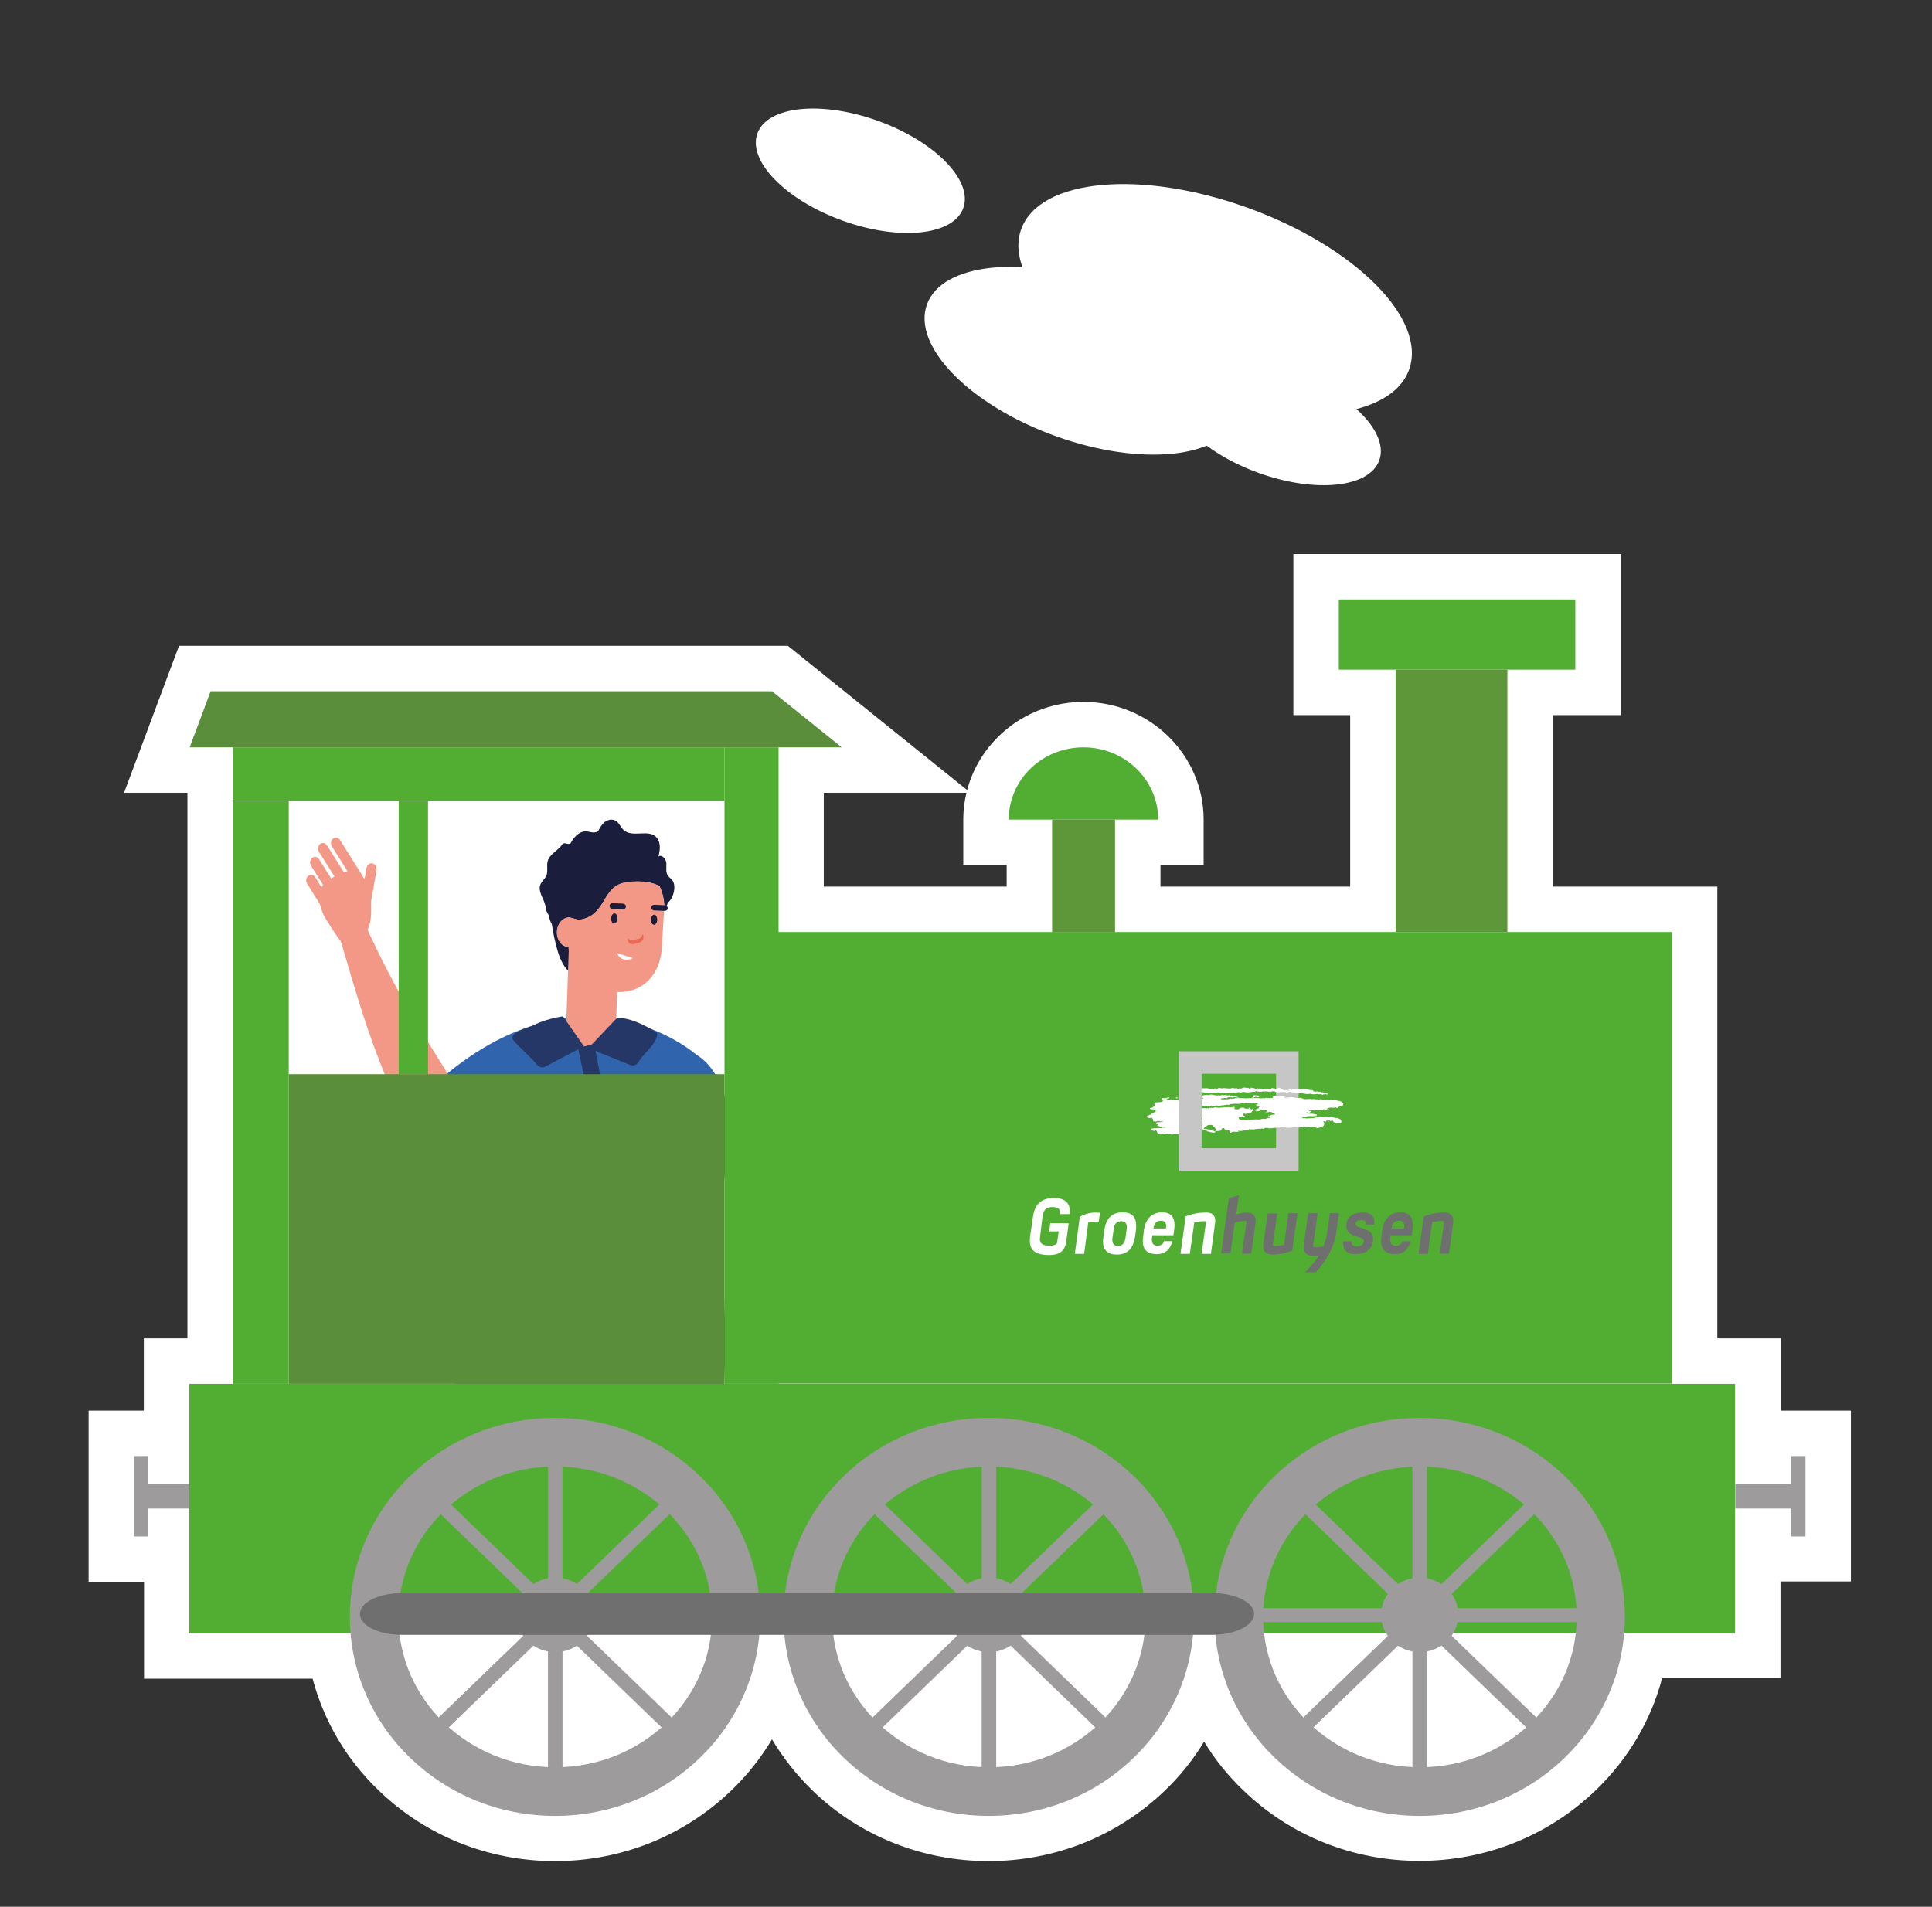 <?xml version="1.0" encoding="UTF-8"?> <!-- Generator: Adobe Illustrator 24.2.1, SVG Export Plug-In . SVG Version: 6.00 Build 0) --> <svg xmlns="http://www.w3.org/2000/svg" xmlns:xlink="http://www.w3.org/1999/xlink" version="1.1" id="Loco_kopie" x="0px" y="0px" viewBox="0 0 850.4 839.4" style="enable-background:new 0 0 850.4 839.4;" xml:space="preserve"><rect x="0" y="0" width="850.4" height="839.4" fill="#333333" stroke="none"/> <style type="text/css"> .st0{fill:#FFFFFF;} .st1{fill:#3065AE;} .st2{fill:#1A1D3B;} .st3{fill:#F39786;} .st4{fill:#ED6953;} .st5{fill:#243766;} .st6{fill:#9D9B9B;} .st7{fill:#51AE33;} .st8{fill:#5E963A;} .st9{fill:#5B8E3A;} .st10{fill:#706F6F;} .st11{fill:#C6C6C6;} .st12{fill:#52AE32;} .st13{fill:none;stroke:#52AE32;stroke-width:0.258;} </style> <rect x="122.2" y="345" class="st0" width="210.9" height="137.5"></rect> <path class="st0" d="M783.8,621v-31.8h-27.9V390.3h-72.4v-75.5h29.9v-70.9H569.3v70.9h25v75.5h-83.5v-9.5h19v-20 c0-28.5-23.7-51.8-52.9-51.8c-24.6,0-45.3,16.5-51.2,38.8l-78.9-63.5h-268L54.6,349h27.9v240.2H63.3V621H39v75.4h24.4V739h74.2 c4.9,18.5,14.8,35.5,29.1,49.2c20.8,20.1,48.4,31.1,77.6,31.1c29.3,0,56.8-11.1,77.6-31.1c7-6.7,13-14.3,17.9-22.5 c4.9,8.2,10.9,15.8,17.8,22.5c20.8,20.1,48.4,31.1,77.6,31.1s56.8-11.1,77.6-31.1c6.7-6.4,12.5-13.7,17.2-21.5 c4.7,7.8,10.5,15,17.2,21.4c20.8,20.1,48.4,31.1,77.6,31.1c29.3,0,56.8-11.1,77.6-31.1c14.3-13.8,24.3-30.7,29.2-49.3h52.1v-42.6h31 V621H783.8z M443.1,380.8v9.5h-80.5V349h62.8c-0.9,3.8-1.4,7.7-1.4,11.8v20H443.1z M743.8,699h-2.1c-2.8-27.2-15.4-51.6-34.4-69.8 h36.4V699z"></path> <g> <g> <g> <g> <path class="st1" d="M309.6,653.7h-111c-0.3-0.6-0.6-1.3-0.7-2c-0.2-0.9-0.3-1.7-0.4-2.3c0.2-2.6,0.5-5.5,0.7-8.5 c0.3-3.8,0.6-7.7,0.9-11.7c0.5-6.8,1-13.6,1.2-19.1c0.2-3.1,0.3-6.3,0.4-9.4c0.6-21.5,5-61.6,2.9-102.8 c-0.3-6.1-20.1,2.5-16.8-2.1c-2.2-1.4,4.9-18.8,4.9-18.8c64.2-57.2,114.5-12.9,114.5-12.9c14.8,8.9,15.3,32.2,15.5,35.3 c-9.2,45,2.3,82.3-5.2,129.8c-0.6,4,3.4,10.4,3.4,14.6C320,647.3,320.3,653.7,309.6,653.7z"></path> </g> <g> <path class="st2" d="M295.8,387.3c-0.6-0.6-1.3-1.1-1.8-1.8c-1.1-1.6-0.6-3.6-0.7-5.5c-0.1-1.9-2.2-4.1-3.5-2.9 c0.7-2.7,1.2-6-0.7-8.3c-3.5-4.2-10.8,0.3-14.7-3.5c-1.2-1.1-1.8-2.9-3.1-3.8c-1.8-1.3-4.3-0.6-5.7,0.9c-1,1-1.7,2.3-2.4,3.6 c-0.2,0.1-0.3,0.2-0.5,0.2c-1.4,0.5-2.2,0.2-3.8-0.1c-3.1-0.7-5.9,1.7-7.6,4.9c-0.7,1.4-3-0.6-3.8,0.7c-1.9,2.9-5.8,4.3-6.5,7.7 c-0.4,1.9,0.2,4-0.4,5.8c-0.7,1.9-2.7,3.1-3,5.1c-0.4,3.3,2.5,6.3,2.6,9.5c0.1,1.5,1.4,2.9,1.5,3.5c0.1,1.3,0.6,2.5,1.2,3.5 c0.5,3.6,1.3,7.5,2.6,12c0.9,3.1,2.2,5.7,3.8,7.7c0,0,2.4,2.7,2.4,2.7c-0.2-2.3-0.1-4.2,0.1-5.9c-0.9-2-1.4-4.1-1.5-6.4 c0,0-0.1,0-0.1,0c-3-0.2-5.2-3.2-5-6.8c0.2-3.5,2.6-6.2,5.5-6.2l4,1.1c12.8-1.5,9.6-15.1,21.3-16.6c7.6-1,12.1,0.5,14.3,1.7 c1.4,3,2.2,6.3,2.1,9.8l0.1,0c0-0.2,1.5-1.4,1.4-2.7c0,0,0.1,0.1,0.1,0.1C296.3,395.7,298,390,295.8,387.3z"></path> <path class="st3" d="M275.9,388.3c-11.6,1.6-8.5,15.1-21.3,16.6l-4-1.1c-2.9,0-5.3,2.7-5.5,6.2c-0.2,3.6,2.1,6.7,5,6.8 c0,0,0.1,0,0.1,0c0.1,2.3,0.6,4.4,1.5,6.4c3.2,7.6,11.3,13,19.8,13.5c11.3,0.6,19.1-7.6,19.8-19.3l1-17c0-0.2,0-0.4,0-0.6 c0.1-3.5-0.7-6.9-2.1-9.8C288,388.9,283.5,387.3,275.9,388.3z"></path> <g> <path class="st3" d="M252.4,456.7l14.9-0.4c2,0.1,3.6,3.8,3.6,1.7l1.6-46c0.1-2.1-1.5-3.8-3.5-3.9l-14.6-0.5 c-2-0.1-3.7,1.6-3.8,3.6l-1.6,46C248.9,459.3,250.4,456.6,252.4,456.7z"></path> </g> <g> <path class="st2" d="M274.3,397.8l-4.7-0.2c-0.7,0-1.3,0.5-1.3,1.2c0,0.7,0.5,1.3,1.2,1.3l4.7,0.2c0.7,0,1.3-0.5,1.3-1.2 C275.5,398.5,275,397.9,274.3,397.8z"></path> </g> <g> <path class="st2" d="M292.7,398.5l-4.7-0.2c-0.7,0-1.3,0.5-1.3,1.2c0,0.7,0.5,1.3,1.2,1.3l4.7,0.2c0.7,0,1.3-0.5,1.3-1.2 C293.9,399.1,293.3,398.6,292.7,398.5z"></path> </g> <g> <path class="st2" d="M289.3,405c-0.1,1.2-0.8,2.2-1.5,2.1s-1.4-1.1-1.3-2.3c0.1-1.2,0.8-2.2,1.5-2.1 C288.7,402.7,289.3,403.7,289.3,405z"></path> </g> <g> <path class="st2" d="M271.8,404.4c-0.1,1.2-0.8,2.2-1.5,2.1c-0.8,0-1.4-1.1-1.3-2.3c0.1-1.2,0.8-2.2,1.5-2.1 C271.3,402.2,271.9,403.2,271.8,404.4z"></path> </g> <path class="st4" d="M283.1,411.7l-0.2-0.4c-0.2,0.9-0.9,1.7-1.9,2l-2.5,0.6c-0.8,0.2-1.6-0.2-2-0.9l-0.1,0.2 c-0.4,1.4,0.9,2.7,2.3,2.4l2.5-0.6C282.8,414.6,283.6,413.1,283.1,411.7z"></path> <path class="st0" d="M271.6,419.6l7,2.2C278.6,421.8,273.9,424.5,271.6,419.6z"></path> </g> <path class="st3" d="M277.4,458c0,4.3-9.4,3.5-18.5,3.5c-9.1,0-14.5,0.8-14.5-3.5c0-4.3,7.4-7.7,16.5-7.7 C270,450.2,277.4,453.7,277.4,458z"></path> </g> <g> <path class="st5" d="M247.8,447.4c-7.9,1.3-12,3.4-13.2,4.1c-1.2,0.7-11.3,3.1-8.6,6.5c1.8,2.3,8.4,8.1,10.3,10.7 c0.8,1.1,2.4,1.5,3.6,0.9l17.1-9L247.8,447.4z"></path> <path class="st5" d="M271.7,448c8,0.3,15.3,5.5,16.6,6c1.2,0.5,1.7,1.5-0.5,5.1c-1.5,2.5-5.3,5.8-6.8,8.5 c-0.7,1.2-2.1,1.8-3.5,1.3l-18.5-7.5L271.7,448z"></path> <path class="st5" d="M254.4,461.3c0,0,8.4,39.3,10.1,46.9s6.4-0.4,6.4-0.4l-9.4-48.2L254.4,461.3z"></path> </g> </g> <g> <g> <path class="st3" d="M159.4,401.3l0.8,4.5c29.7,66.5,61,89.6,47.1,106.9c-1.4,1.8-9.5,3.5-11.7,3c-3.8-0.8-6.8-4.3-9.2-8.4 c-18.1-30.6-26.7-60-34.3-85.9c-1.4-4.7-2.7-9.3-4.1-13.9c-0.3-1-0.6-2.1-0.9-3.1L159.4,401.3z"></path> </g> <g> <g> <g> <path class="st3" d="M164,380.1c-1.2-0.3-2.5,0.7-2.7,2.2l-2.4,13.6c-0.3,1.5,0.5,3,1.7,3.2c1.2,0.3,2.5-0.7,2.7-2.2l2.4-13.6 C166,381.8,165.2,380.4,164,380.1z"></path> </g> </g> <g> <path class="st3" d="M140.9,398c-0.4-2.2-0.6-4.5,0-6.3c0.5-1.3,1.4-2.2,2.3-3c2.3-2,4.9-3.5,7.7-4.6c2.6-1,5.8-1.3,8.5,1.6 c2.6,2.8,3.8,7,3.9,10.8c0.2,7.2,0.2,9.8-2.5,14.9c-3.4,6.4-8.2,7.8-13.3-0.5C144.8,406.6,141.7,402.9,140.9,398z"></path> </g> <g> <g> <path class="st3" d="M156.2,388.7l-10.1-16.1c-0.7-1.1-0.5-2.6,0.5-3.4c0.9-0.8,2.3-0.6,3,0.5l10.1,16.1 c0.7,1.1,0.5,2.6-0.5,3.4C158.2,390,156.9,389.8,156.2,388.7z"></path> </g> </g> <g> <g> <path class="st3" d="M150.5,391L140.4,375c-0.7-1.1-0.5-2.6,0.5-3.4c0.9-0.8,2.3-0.6,3,0.5l10.1,16.1c0.7,1.1,0.5,2.6-0.5,3.4 C152.5,392.4,151.2,392.1,150.5,391z"></path> </g> </g> <g> <g> <path class="st3" d="M147,397.2l-10.1-16.1c-0.7-1.1-0.5-2.6,0.5-3.4c0.9-0.8,2.3-0.6,3,0.5l10.1,16.1c0.7,1.1,0.5,2.6-0.5,3.4 C149,398.5,147.7,398.3,147,397.2z"></path> </g> </g> <g> <g> <path class="st3" d="M145.2,405.1L135.2,389c-0.7-1.1-0.5-2.6,0.5-3.4c0.9-0.8,2.3-0.6,3,0.5l10.1,16.1 c0.7,1.1,0.5,2.6-0.5,3.4C147.3,406.4,145.9,406.2,145.2,405.1z"></path> </g> </g> </g> </g> </g> <rect x="64.1" y="653.3" class="st6" width="24.7" height="10.8"></rect> <rect x="589.3" y="263.9" class="st7" width="104.1" height="30.9"></rect> <rect x="614.3" y="294.8" class="st8" width="49.2" height="115.5"></rect> <rect x="342.5" y="410.3" class="st7" width="393.4" height="198.8"></rect> <path class="st7" d="M509.8,360.8c0-17.5-14.7-31.8-32.9-31.8c-18.2,0-32.9,14.2-32.9,31.8H509.8z"></path> <rect x="463.1" y="360.8" class="st8" width="27.7" height="49.6"></rect> <rect x="318.9" y="329" class="st7" width="23.8" height="280.2"></rect> <rect x="102.5" y="329" class="st7" width="216.4" height="23.5"></rect> <rect x="102.5" y="352.6" class="st7" width="24.6" height="256.6"></rect> <rect x="127.1" y="472.9" class="st9" width="191.8" height="136.3"></rect> <polygon class="st9" points="339.8,304.3 92.7,304.3 83.5,329 370.5,329 "></polygon> <rect x="83.3" y="609.2" class="st7" width="680.4" height="109.8"></rect> <polygon class="st6" points="676.4,656.9 569,760.6 573.5,764.9 680.9,661.2 "></polygon> <polygon class="st6" points="680.9,760.6 573.5,656.9 569,661.2 676.4,764.9 "></polygon> <rect x="621.7" y="637.7" class="st6" width="6.4" height="146.7"></rect> <rect x="548.7" y="707.9" class="st6" width="151.9" height="6.2"></rect> <path class="st6" d="M607.9,710.9c0,9.1,7.6,16.4,17,16.4c9.4,0,17-7.4,17-16.4c0-9.1-7.6-16.4-17-16.4 C615.6,694.5,607.9,701.8,607.9,710.9"></path> <path class="st6" d="M545.3,711.8h-10.7c0,24.3,10.2,46.3,26.6,62.1c16.4,15.8,38.9,25.5,63.7,25.5c24.8,0,47.4-9.7,63.7-25.5 c16.4-15.8,26.6-37.8,26.6-62.1c0-24.3-10.2-46.3-26.6-62.1c-16.4-15.8-38.9-25.5-63.7-25.5c-24.8,0-47.4,9.7-63.7,25.5 c-16.4,15.8-26.6,37.8-26.6,62.1H545.3H556c0-18.2,7.6-34.6,20.1-46.7c12.5-12,29.7-19.5,48.9-19.5c19.2,0,36.4,7.5,48.9,19.5 c12.5,12.1,20.1,28.5,20.1,46.7c0,18.2-7.6,34.6-20.1,46.7c-12.5,12-29.7,19.5-48.9,19.5c-19.2,0-36.4-7.5-48.9-19.5 C563.6,746.4,556,730,556,711.8H545.3z"></path> <polygon class="st6" points="486.7,656.9 379.4,760.6 383.9,764.9 491.3,661.2 "></polygon> <polygon class="st6" points="491.3,760.6 383.9,656.9 379.4,661.2 486.7,764.9 "></polygon> <rect x="432.1" y="637.7" class="st6" width="6.4" height="146.7"></rect> <rect x="359" y="707.9" class="st6" width="151.9" height="6.2"></rect> <path class="st6" d="M418.3,710.9c0,9.1,7.6,16.4,17,16.4c9.4,0,17-7.4,17-16.4c0-9.1-7.6-16.4-17-16.4 C425.9,694.5,418.3,701.8,418.3,710.9"></path> <path class="st6" d="M355.6,711.8h-10.7c0,24.3,10.2,46.3,26.6,62.1c16.4,15.8,38.9,25.5,63.7,25.5c24.8,0,47.4-9.7,63.7-25.5 c16.4-15.8,26.6-37.8,26.6-62.1c0-24.3-10.2-46.3-26.6-62.1c-16.4-15.8-38.9-25.5-63.7-25.5c-24.8,0-47.4,9.7-63.7,25.5 c-16.4,15.8-26.6,37.8-26.6,62.1H355.6h10.7c0-18.2,7.6-34.6,20.1-46.7c12.5-12,29.7-19.5,48.9-19.5c19.2,0,36.4,7.5,48.9,19.5 c12.4,12.1,20,28.5,20,46.7c0,18.2-7.6,34.6-20,46.7c-12.5,12-29.7,19.5-48.9,19.5c-19.2,0-36.4-7.5-48.9-19.5 c-12.5-12.1-20.1-28.5-20.1-46.7H355.6z"></path> <polygon class="st6" points="295.8,656.9 188.4,760.6 192.9,764.9 300.3,661.2 "></polygon> <polygon class="st6" points="300.3,760.6 192.9,656.9 188.4,661.2 295.8,764.9 "></polygon> <rect x="241.2" y="637.7" class="st6" width="6.4" height="146.7"></rect> <rect x="168.1" y="707.9" class="st6" width="151.9" height="6.2"></rect> <path class="st6" d="M227.4,710.9c0,9.1,7.6,16.4,17,16.4c9.4,0,17-7.4,17-16.4c0-9.1-7.6-16.4-17-16.4 C235,694.5,227.4,701.8,227.4,710.9"></path> <path class="st6" d="M164.7,711.8H154c0,24.3,10.2,46.3,26.6,62.1c16.4,15.8,38.9,25.5,63.7,25.5s47.4-9.7,63.7-25.5 c16.4-15.8,26.6-37.8,26.6-62.1c0-24.3-10.2-46.3-26.6-62.1c-16.4-15.8-38.9-25.5-63.7-25.5s-47.4,9.7-63.7,25.5 c-16.4,15.8-26.6,37.8-26.6,62.1H164.7h10.7c0-18.2,7.6-34.6,20.1-46.7c12.5-12,29.7-19.5,48.9-19.5s36.4,7.5,48.9,19.5 c12.5,12.1,20.1,28.5,20.1,46.7c0,18.2-7.6,34.6-20.1,46.7c-12.5,12-29.7,19.5-48.9,19.5s-36.4-7.5-48.9-19.5 c-12.5-12.1-20.1-28.5-20.1-46.7H164.7z"></path> <rect x="763.8" y="653.3" class="st6" width="24.7" height="10.8"></rect> <rect x="788.4" y="641" class="st6" width="6.3" height="35.4"></rect> <polyline class="st6" points="59,641 65.3,641 65.3,676.4 59,676.4 "></polyline> <path class="st10" d="M158.4,710.5c0,5.1,8.3,9.2,18.5,9.2h356.6c10.2,0,18.5-4.2,18.5-9.2c0-5.1-8.3-9.2-18.5-9.2H177 C166.8,701.3,158.4,705.4,158.4,710.5"></path> <path class="st11" d="M561.7,505.5h-32.8v-32.8h32.8V505.5z M519,515.4h52.6v-52.6H519V515.4z"></path> <g> <path class="st12" d="M518.7,483.4c-0.3,0.2-0.7,0.1-0.9,0.1c-0.1-0.1-0.2-0.3-0.1-0.5C518,483.2,518.5,483.1,518.7,483.4"></path> <path class="st0" d="M518.6,483.4c-0.3,0.1-0.6,0.1-0.8,0.1c-0.1-0.1-0.2-0.3-0.1-0.4C518,483.2,518.4,483.1,518.6,483.4z"></path> <path class="st12" d="M516.3,483.1c0,0,0,0.1-0.1,0.2C515.9,483.2,516.1,483,516.3,483.1"></path> <path class="st0" d="M516.2,483.2c0,0,0,0.1-0.1,0.1C516,483.2,516.1,483.1,516.2,483.2z"></path> <path class="st0" d="M514.7,483.2c-0.1,0.3-0.3,0.4-0.6,0.5c-0.2,0-0.4-0.3-0.6-0.1c-0.1,0.2,0.1,0.3,0.2,0.4c0.7,0,1.2,0.6,1.8,0 l0.4,0.3c0.6,0,1.3-0.2,1.8,0.1l0.9-0.1l0.3,0.4v14.4c-0.5-0.1-1.3,0-1.7,0.3c-0.7-0.6-1.4,0.6-1.9-0.2c-0.4,0.1-0.8,0-1.2,0.2 c-0.6-0.4-1.4,0.2-1.9-0.2c-0.7-0.4-1.3,0.6-2,0.1c-0.2,0.1-0.7,0.1-0.8-0.2c0.1-0.2,0.2-0.4,0-0.6c-0.2-0.1-0.1-0.3-0.2-0.5 c-0.4-0.7-0.9-0.1-1.4-0.1c-0.3-0.3-0.8-0.2-1.2-0.5c0.1-0.2,0.2-0.5,0.4-0.6c1.4,0,2.8-0.2,4.3-0.2c0.5-0.4,1.3,0,1.9-0.3 c-0.6-0.3-1.5,0.1-2-0.3c-0.7,0.1-1-0.4-1.7-0.3l-0.2-0.2c0.1-0.1,0.4-0.1,0.4-0.4c-0.1-0.4-0.8,0-0.9-0.5c0.1-0.1,0.4-0.1,0.4-0.3 c0,0,0-0.1-0.1-0.1c0.6-0.4,1.6,0,2.2-0.3c0.2-0.1,0.4,0,0.6-0.1c-0.1-0.4-0.4,0-0.7-0.1c-0.3,0-0.7,0-1-0.2c-0.5,0.1-1,0-1.4,0.3 c-0.4-0.2-1,0-1.3-0.3c0.5-0.4-0.2-0.7-0.2-1.1c-0.5-0.9-1.2,0.2-1.8-0.3c-0.3,0-0.5-0.4-0.8-0.3c0-0.2,0.3-0.3,0.3-0.6 c0.4,0,0.7-0.2,0.9-0.4c0.7,0.2,0.7-0.5,1.2-0.7c0.5,0,0.9-0.5,1.3-0.6c0.3-0.2,0.3-0.6,0.4-0.8c-0.7-0.3-1.6-0.4-2.4-0.4 c0-0.1-0.2-0.2-0.3-0.3c0.2-0.4,0.8-0.2,1.2-0.4c0.1-0.4,0.7-0.3,0.8-0.7c0.1-0.1,0.3-0.2,0.3-0.4c-0.1-0.1-0.2-0.3-0.3-0.3 c0.5-0.1,0.1-1,0.8-0.9l2.1-0.1c0.4-0.1,0.9-0.3,0.9-0.8c-0.1-0.3-0.6,0-0.7-0.4c0-0.1,0.1-0.3,0-0.4c0.7-0.5,1.6,0.2,2.3-0.3 C513.9,483.1,514.4,483,514.7,483.2"></path> <path class="st12" d="M558.1,482.9l0.2,0.1c-0.4,0.4-1,0.3-1.6,0.3c-0.2-0.1-0.5-0.3-0.5-0.6l0-0.3 C556.8,482.7,557.5,483,558.1,482.9"></path> <path class="st13" d="M558.1,482.9l0.2,0.1c-0.4,0.4-1,0.3-1.5,0.3c-0.2-0.1-0.4-0.3-0.5-0.5l0-0.2 C556.9,482.7,557.4,483,558.1,482.9z"></path> <path class="st12" d="M551.3,482.8c-0.1,0.1-0.2,0.4-0.4,0.5c0-0.4-0.4,0-0.5-0.2v0C550.8,483.1,551,482.4,551.3,482.8"></path> <path class="st13" d="M551.2,482.9c-0.1,0.1-0.2,0.3-0.3,0.4c0-0.3-0.3,0-0.5-0.2v0C550.8,483.1,550.9,482.5,551.2,482.9z"></path> <path class="st12" d="M559.9,482.8c0,0.3-0.4,0.2-0.7,0.2c0,0-0.1-0.1-0.1-0.1C559.3,482.7,559.6,482.7,559.9,482.8L559.9,482.8z"></path> <path class="st13" d="M559.9,482.8c0,0.2-0.3,0.1-0.5,0.2c0,0-0.1,0-0.1-0.1C559.3,482.8,559.6,482.8,559.9,482.8L559.9,482.8z"></path> <path class="st12" d="M555.7,483c-0.1,0-0.3,0.4-0.5,0.2L555,483C555.2,482.9,555.5,482.9,555.7,483"></path> <path class="st13" d="M555.6,483.1c-0.1,0-0.2,0.3-0.4,0.1l-0.1-0.1C555.2,483,555.4,483,555.6,483.1z"></path> <path class="st12" d="M568.9,483.4c-0.1,0.1-0.1,0.1-0.2,0c0-0.1-0.1-0.2,0-0.2C568.8,483.2,568.9,483.3,568.9,483.4"></path> <path class="st13" d="M568.8,483.4c0,0.1-0.1,0.1-0.1,0c0-0.1-0.1-0.1,0-0.2C568.8,483.2,568.8,483.3,568.8,483.4z"></path> <path class="st12" d="M569.6,483.4c0,0.1,0,0.1-0.1,0.1c-0.1,0-0.1-0.2,0-0.2C569.5,483.3,569.6,483.3,569.6,483.4"></path> <path class="st13" d="M569.6,483.4C569.6,483.4,569.5,483.5,569.6,483.4C569.4,483.5,569.4,483.4,569.6,483.4 C569.5,483.3,569.6,483.3,569.6,483.4z"></path> <path class="st12" d="M576,482.7c0.1,0.1,0,0.3-0.1,0.4c-0.4,0.1-0.9-0.2-1.3-0.2l-0.1-0.2C574.9,482.9,575.6,482.7,576,482.7"></path> <path class="st13" d="M576,482.8c0.1,0.1,0,0.2-0.1,0.2c-0.4,0.1-0.7-0.2-1.1-0.2l-0.1-0.1C575.1,482.9,575.6,482.8,576,482.8z"></path> <path class="st12" d="M578.4,483.1c0,0.1,0,0.2-0.1,0.2l-0.2-0.1C578,483,578.3,482.8,578.4,483.1"></path> <path class="st13" d="M578.3,483.1c0,0.1,0,0.1-0.1,0.1l-0.1-0.1C578.1,483.1,578.3,482.9,578.3,483.1z"></path> <path class="st12" d="M533,483.9c-0.2,0.2-0.6,0.1-0.9,0.1c-0.1-0.2,0.2-0.1,0.3-0.2C532.6,483.8,532.9,483.8,533,483.9"></path> <path class="st13" d="M532.9,483.9c-0.2,0.1-0.5,0.1-0.7,0.1c-0.1-0.1,0.2-0.1,0.2-0.1C532.6,483.9,532.7,483.9,532.9,483.9z"></path> <path class="st12" d="M536.9,484c-0.2,0.2-0.8,0.2-1.1,0.2l-0.4-0.2c0.2-0.1,0.6-0.1,0.8-0.1C536.5,484.1,536.7,483.8,536.9,484"></path> <path class="st13" d="M536.8,484c-0.2,0.2-0.6,0.2-0.9,0.2l-0.3-0.2c0.2-0.1,0.5-0.1,0.7-0.1C536.4,484.1,536.6,483.9,536.8,484z"></path> <path class="st12" d="M531.1,484c0,0.1-0.2,0.1-0.3,0C530.7,483.9,531,483.9,531.1,484"></path> <path class="st13" d="M531.1,484c0,0.1-0.2,0-0.2,0C530.8,484,531,484,531.1,484z"></path> <path class="st12" d="M546,485.7c-0.4,0.1-0.6-0.1-1-0.1c-0.1-0.1,0.1-0.2,0.2-0.3C545.5,485.5,546,485.4,546,485.7"></path> <path class="st13" d="M546,485.7c-0.3,0.1-0.6-0.1-0.9-0.1c-0.1-0.1,0.1-0.2,0.2-0.2C545.5,485.5,546,485.4,546,485.7z"></path> <path class="st12" d="M539.1,485.8c0.1,0.2-0.1,0.3-0.2,0.3c-0.1,0-0.2-0.1-0.3-0.2C538.6,485.7,539,485.8,539.1,485.8"></path> <path class="st13" d="M539.1,485.8c0.1,0.1-0.1,0.2-0.2,0.2c-0.1,0-0.2-0.1-0.3-0.1C538.7,485.8,539,485.8,539.1,485.8z"></path> <path class="st12" d="M535.2,485.9l0.3,0.1c0.1,0.1-0.1,0.3-0.3,0.4c-0.2,0-0.1-0.4-0.4-0.3c-0.4-0.2-0.8,0.3-1-0.1 c0.2-0.5,0.6,0.2,1,0C534.9,486.1,535,485.9,535.2,485.9"></path> <path class="st13" d="M535.1,486l0.3,0.1c0,0.1-0.1,0.2-0.3,0.3c-0.2,0-0.1-0.3-0.4-0.2c-0.4-0.2-0.8,0.3-1-0.1 c0.2-0.4,0.6,0.2,0.9,0C534.9,486.1,535,486,535.1,486z"></path> <path class="st12" d="M530.6,486.3c0,0.1-0.2,0-0.3,0c-0.3-0.3-0.9,0.1-1-0.2C529.6,486,530.1,486.1,530.6,486.3L530.6,486.3z"></path> <path class="st13" d="M530.5,486.3c0,0.1-0.2,0-0.3,0c-0.2-0.2-0.7,0.1-0.9-0.1C529.7,486.1,530.1,486.2,530.5,486.3L530.5,486.3z"></path> <path class="st12" d="M574.2,487.1c-0.2,0.2-0.3-0.2-0.6,0C573.7,486.8,574,487,574.2,487.1"></path> <path class="st13" d="M574,487.1c-0.1,0.1-0.2-0.1-0.4,0C573.7,486.9,573.9,487,574,487.1z"></path> <path class="st12" d="M549.5,487.9c0,0.1-0.1,0.1-0.1,0.1v-0.1H549.5z"></path> <path class="st13" d="M549.5,488c0,0.2,0,0.2,0,0.3L549.5,488L549.5,488z"></path> <path class="st12" d="M548,488.5L548,488.5l-0.2-0.1l0.2-0.2C548.1,488.2,548,488.4,548,488.5"></path> <path class="st13" d="M547.9,488.4L547.9,488.4l-0.1-0.1l0.1-0.2C548,488.2,548,488.3,547.9,488.4z"></path> <path class="st12" d="M549.4,488.5c0,0,0,0.1,0,0.1c-0.1,0-0.1-0.2-0.1-0.3C549.4,488.3,549.4,488.4,549.4,488.5"></path> <path class="st13" d="M549.4,488.5C549.4,488.5,549.4,488.5,549.4,488.5C549.3,488.5,549.3,488.4,549.4,488.5 C549.4,488.4,549.4,488.4,549.4,488.5z"></path> </g> <polygon class="st12" points="541.1,488.6 541.1,488.7 541.2,488.6 "></polygon> <polygon class="st13" points="541,488.8 541,488.6 541.2,488.6 "></polygon> <g> <path class="st12" d="M579.6,487.9c0,0.2-0.3,0.2-0.4,0.3L579,488C579,487.7,579.5,487.8,579.6,487.9"></path> <path class="st13" d="M579.6,487.9c0,0.1-0.2,0.1-0.4,0.2l-0.2-0.1C579.1,487.8,579.5,487.9,579.6,487.9z"></path> <path class="st12" d="M580.4,488.2c0,0-0.1,0-0.2,0l0-0.1C580.3,488.1,580.4,488.1,580.4,488.2"></path> <path class="st13" d="M580.3,488.2C580.3,488.2,580.3,488.2,580.3,488.2L580.3,488.2C580.3,488.2,580.3,488.2,580.3,488.2z"></path> <path class="st12" d="M577.2,488.4L577.2,488.4H577v-0.1C577.1,488.3,577.2,488.3,577.2,488.4"></path> <path class="st13" d="M577.2,488.3L577.2,488.3H577v0C577.1,488.3,577.1,488.3,577.2,488.3z"></path> <path class="st12" d="M572.3,490.1v0.1c-0.2,0.1-0.5,0.1-0.7,0c-0.1-0.1,0-0.2,0.1-0.2C571.9,490,572.1,490,572.3,490.1"></path> <path class="st13" d="M572.3,490.1L572.3,490.1c-0.2,0.2-0.5,0.2-0.6,0.1c-0.1-0.1,0-0.1,0.1-0.1C571.9,490,572.1,490,572.3,490.1z "></path> <path class="st12" d="M574.5,489.3C574.6,489.3,574.6,489.4,574.5,489.3c0,0.4-0.3,0.4-0.6,0.3c-0.1-0.1-0.1-0.1-0.2-0.1 c-0.1,0,0,0.4-0.2,0.2c0.2-0.2,0-0.7,0.4-0.6C574,489.4,574.3,489.4,574.5,489.3"></path> <path class="st13" d="M574.5,489.4C574.5,489.4,574.6,489.4,574.5,489.4c0,0.3-0.3,0.3-0.5,0.3c0-0.1-0.1-0.1-0.2-0.1 c-0.1,0,0,0.3-0.2,0.2c0.2-0.2,0-0.6,0.4-0.5C574,489.5,574.3,489.5,574.5,489.4z"></path> <path class="st12" d="M574.6,490.1c0,0.3-0.4,0.1-0.4,0.5c-0.5,0.2-1-0.3-1.5,0.1c-0.3,0-0.6-0.2-0.9,0c-0.3-0.4-0.9,0-1.2-0.3 c0.3-0.3,0.8-0.1,1.2,0c0.7-0.1,1.7,0,2.4-0.3C574.4,490,574.5,490,574.6,490.1"></path> <path class="st13" d="M574.6,490.1c0,0.2-0.4,0.1-0.4,0.4c-0.5,0.2-1-0.2-1.5,0.1c-0.3,0-0.5-0.2-0.9,0c-0.3-0.3-0.8,0-1.1-0.3 c0.3-0.2,0.8-0.1,1.2,0c0.7-0.1,1.6,0,2.3-0.2C574.3,490,574.5,490.1,574.6,490.1z"></path> <path class="st12" d="M544.3,491.3l-0.1,0v-0.1C544.2,491.2,544.3,491.3,544.3,491.3"></path> <path class="st13" d="M544.5,491.3l-0.4,0v-0.1C544.2,491.3,544.4,491.3,544.5,491.3z"></path> <path class="st12" d="M575.3,491.8c-0.2,0.3-0.5-0.2-0.8-0.1l0-0.1c0-0.2,0.3-0.4,0.4-0.1C574.9,491.6,575.1,491.7,575.3,491.8"></path> <path class="st13" d="M575.2,491.7c-0.2,0.3-0.4-0.2-0.7-0.1l0-0.1c0-0.2,0.2-0.3,0.4-0.1C574.9,491.6,575.1,491.7,575.2,491.7z"></path> <path class="st12" d="M572.7,493.1L572.7,493.1l-0.3,0.1C572.4,493.1,572.6,493.1,572.7,493.1"></path> <path class="st13" d="M572.6,493.2L572.6,493.2l-0.2,0.1C572.4,493.1,572.6,493,572.6,493.2z"></path> <path class="st12" d="M571.8,493.2c-0.1,0.1-0.2,0.1-0.4,0.1C571.3,493.1,571.6,493.1,571.8,493.2"></path> <path class="st13" d="M571.6,493.2c0,0-0.1,0.1-0.2,0.1C571.4,493.2,571.5,493.2,571.6,493.2z"></path> <path class="st12" d="M530.1,493.7L530.1,493.7l-0.4,0v-0.1C529.9,493.7,530.1,493.6,530.1,493.7"></path> <path class="st13" d="M530.1,493.7L530.1,493.7l-0.3,0v0C529.9,493.7,530,493.7,530.1,493.7z"></path> </g> <polygon class="st12" points="529.5,496.6 529.6,496.6 529.6,496.6 "></polygon> <polygon class="st13" points="529.5,496.7 529.6,496.6 529.7,496.7 "></polygon> <path class="st12" d="M554.1,497c0,0.2-0.2,0.1-0.3,0.1h-0.1C553.7,497,553.9,497,554.1,497"></path> <path class="st13" d="M554,497.1c0,0.1-0.1,0.1-0.2,0h-0.1C553.8,497,553.9,497,554,497.1z"></path> <path class="st12" d="M547.1,497.4c0,0.1-0.1,0.2-0.2,0.2c-0.1,0-0.3-0.1-0.4-0.2l0.1-0.2C546.7,497.2,547,497.1,547.1,497.4"></path> <path class="st13" d="M547,497.4c0,0.1-0.1,0.1-0.2,0.1c-0.1,0-0.2-0.1-0.3-0.2l0.1-0.1C546.7,497.3,546.9,497.2,547,497.4z"></path> <path class="st12" d="M529.3,498.9c0,0.1,0,0.2-0.1,0.2c-0.1,0-0.1-0.1-0.2-0.2C529,498.8,529.2,498.8,529.3,498.9"></path> <path class="st13" d="M529.3,498.9c0,0.1,0,0.2-0.1,0.2c-0.1,0-0.1-0.1-0.1-0.1C529.1,498.9,529.2,498.9,529.3,498.9z"></path> <path class="st0" d="M548.9,479c0.6-0.5,0.9,0.7,1.6,0.1c0-0.1,0-0.2,0.1-0.3c0.5,0.1,0.9,0.3,1.5,0.3c0.5,0.4,1,0.2,1.6,0 c0.2,0,0.2,0.5,0.5,0.3c0-0.2,0.3-0.3,0.5-0.2c0.7,0.4,1.6-0.1,2.3,0.4c0.3,0.1,0.5-0.2,0.8-0.4c0.1,0.4,0.5,0.3,0.9,0.3 c0.3-0.4,0.8,0.2,1-0.3c0-0.1-0.1-0.1-0.1-0.2c0.5-0.1,0.9,0.3,1.5,0.2c0.2,0.5,0.7,0.4,1.1,0.4l0.3-0.6c0.5-0.3,1.1,0,1.5,0.3 c0.3,0.1,0.9,0.1,0.8,0.6c0.3,0.3,0.8,0.1,1.1,0.1l0.1-0.5c0.3,0.4,0.9,0.6,1.4,0.7c0.1,0,0.2-0.1,0.1-0.2c0-0.2-0.4-0.1-0.3-0.4 c0.4-0.3,0.6,0.3,0.9,0c0.2,0,0.6,0.6,0.7,0c0.6,0,1.3,0,1.8-0.3c0.5,0,1-0.1,1.3,0.2c0.5,0.2,1.1-0.3,1.5,0.2 c0.4-0.1,0.9-0.2,1.3-0.2c0.6,0.2,1.4,0.1,2,0.4c0.4,0,0.9-0.1,1.2,0.1l0.2,0.4c0.3,0.1,0.7,0,0.9,0.2c0.7-0.3,1.5,0.2,2.2,0 c0.2,0.1,0.4,0.4,0.8,0.3c0.2-0.2,0.4,0,0.7,0.1c0.7-0.2,1.1,0.3,1.7,0.6c0.2,0,0.5-0.1,0.6-0.1c-0.1,0.2-0.6,0-0.7,0.3 c-0.5,0.4-0.6-0.6-1.1-0.1c-0.5,0-0.8,0.1-1.2,0.3c-0.5-0.7-1.4,0-2-0.4c-0.9,0-2.1,0.4-2.9-0.1c-0.9,0-1.9,0.3-2.7,0 c-0.5-0.1-1,0-1.4-0.4c-0.6,0.2-1.2-0.1-1.8,0.2c-0.5,0.2-0.9-0.1-1.4-0.3c-0.5-0.2-1.1,0.1-1.5-0.3c-0.5,0.2-0.9-0.5-1.1,0.1 c-0.2,0.2-0.6-0.1-0.8,0.2c-0.2,0-0.5,0-0.5-0.3c-0.6,0.3-1-0.2-1.6,0.1c-0.5-0.1-1,0.1-1.7,0c-0.7,0.1-1.2,0-1.7-0.4 c-0.4,0.1-1-0.1-1.4,0.2c-1.5,0-3-0.3-4.5,0c-0.7,0.2-1.2-0.2-1.8-0.1c-0.2,0-0.4-0.4-0.6-0.2c0,0.1,0.1,0.3,0,0.4 c-0.6-0.2-1.4-0.1-1.9,0.1c-1,0-2.1,0.3-3-0.1c-0.2,0.1-0.3-0.1-0.6,0c-0.6,0.1-1.2,0.5-1.7,0.1c-0.6,0.2-1.3-0.1-1.7,0.4 c-0.6-0.3-1.2-0.2-1.9-0.1c-1.1-0.1-2.4,0.4-3.5-0.1c-0.2-0.1-0.3,0.1-0.5,0.1c-0.7,0.1-1.1-0.1-1.7-0.2c-0.4,0.1-0.9,0.1-1.3,0.1 c-0.5,0.1-1.1,0.4-1.6,0.1c-0.6,0-1.2,0.2-1.8-0.1c-0.9,0.3-1.7-0.3-2.6-0.2v-1.7l0.3,0c1.1,0.1,2.2-0.2,3.1,0.2 c0.6,0.1,1.2-0.2,1.8,0.1c0.4-0.1,0.8-0.3,1.2-0.2c-0.1,0.1-0.3,0-0.4,0.2c0.1,0.2,0.5,0.5,0.7,0.2c0.4,0,0.5-0.6,0.9-0.6 c0.8-0.1,1.4,0.4,2.1,0c0.3,0.3,0.6-0.2,0.9,0.1c0.2,0,0.7,0.2,0.9,0c0.1,0,0.3,0,0.4,0.2c0.4-0.2,1,0.1,1.4-0.3 c0.6,0,1.1,0,1.6,0.2c0.4-0.3,0.8-0.1,1.1,0.1c0.1,0.2,0.4,0.1,0.5,0c0.3-0.2,0.9-0.2,1.1,0c0.2-0.3,0.8-0.5,1.3-0.5 C548.2,478.8,548.6,478.9,548.9,479z"></path> <path class="st0" d="M534.8,498.1c-0.7-0.2-1.4-0.8-2.2-0.8c-0.5-0.2-1.1,0-1.6-0.3l-1.1-0.1c0.1-0.1,0-0.3,0-0.4 c0.1-0.1,0.3,0,0.3-0.1c-0.1-0.4,0.4-0.4,0.6-0.6c0.4,0,0.6-0.4,0.9-0.5c0.8-0.1,1.9-0.3,2.3,0.5c0,0.2,0.1,0.4,0.2,0.3 c0.5-0.1,0.5,0.4,0.8,0.7C535.1,497.2,535.2,497.8,534.8,498.1z M586.6,487.7c0.2-0.2,0.6-0.1,0.9,0c0.2-0.1,0.6-0.5,0.7,0 c0.2,0.1,0.5,0,0.7-0.1c0.2-0.5,0.8-0.4,1.2-0.6c0.4,0,0.9-0.2,1.1-0.5c-0.4-0.3,0.3-0.4,0.1-0.7c-0.6-0.8-1.4-1.2-2.3-1.2 c-0.8-0.3-1.8-0.3-2.6-0.2c-0.5-0.2-1.1-0.1-1.6,0c-0.4-0.1-0.7-0.3-1.1-0.3c-0.5,0.3-1-0.3-1.6,0c-0.6-0.3-1.3-0.1-2,0 c-0.2-0.2-0.7-0.2-1-0.1c-0.7-0.4-1.5,0.2-2.2-0.2c-0.9,0.1-1.8,0-2.7,0.1c-0.6-0.1-1.1-0.5-1.7-0.6c-0.7,0.1-1.7,0.1-2.4,0 c-1.5-0.6-3,0-4.6,0c-0.1-0.2-0.5-0.2-0.3-0.4l0.7-0.1c0,0,0-0.2,0-0.2c-1.2-0.1-2.5-0.3-3.7-0.1c-0.4-0.3-1-0.2-1.5,0 c-0.5-0.1-0.2,0.5-0.4,0.7c-0.4,0.2-0.9,0.2-1.5,0.3c-0.4-0.3-0.8,0-1.2-0.1c-0.2,0-0.4-0.3-0.6,0c-0.4,0.4-0.9-0.2-1.3,0.1l-1.5,0 c-0.4-0.5-1,0.2-1.5-0.2c-0.3,0.1-0.6,0.3-0.9,0c0.1-0.2,0.2-0.4,0.5-0.2c0.5-0.6,0.9,0.1,1.6-0.1c0.1,0,0.5-0.1,0.3-0.3 c-0.4-0.8-1.1-0.2-1.7-0.6c-0.3,0.3-0.9-0.1-1.1,0.3l0.3,0.3c-0.3,0.2-0.4,0.5-0.6,0.8c-0.4-0.3-0.8,0.3-1-0.2c-0.4,0.5-1,0-1.5,0.2 c-0.2,0.1-0.6,0.1-0.8-0.1c-0.6,0.3-1.1-0.2-1.7,0c-0.5,0.2-0.8-0.2-1.2-0.3c-0.4,0.5-1.2-0.1-1.5,0.5c-0.2,0.1-0.5,0-0.8,0 c-0.3,0.2-0.7,0.2-0.9,0c-0.5,0.3-1.1,0.2-1.6,0.4c-0.4-0.4-0.7,0.2-1.1,0c-0.5-0.1-1.4,0.2-1.6-0.3c0.1-0.1,0.2-0.2,0.3-0.2 c0.4,0.1,0.8,0,1.1-0.1c0.3,0,0.7-0.1,0.9,0.1c0.2-0.1,0.6,0,0.7-0.4c0.5,0,1-0.1,1.6,0c0.6,0.3,1.3-0.3,2,0c0.2-0.4,0.9,0,0.8-0.5 c-0.3-0.3-0.7-0.1-1,0c-0.5-0.6-0.5,0.5-1.1,0.1c-0.3,0-0.3-0.5-0.7-0.5c0,0.1,0,0.1,0,0.2c-0.2,0.1-0.4-0.1-0.6-0.2 c-0.4-0.2-0.7,0.1-1,0.1c-0.6-0.2-1.3-0.3-1.9-0.1c-0.3-0.3-0.8,0-1.2,0c-0.4,0.4-0.7-0.2-1.1,0c-1.2,0.3-2.2-0.5-3.5-0.3 c-0.4,0.2-1,0.3-1.4,0.1c-0.4-0.1-0.7,0-1,0.1c-0.4,0-1,0.3-1.3,0.1v0.4c-0.1,0.5,0.3,0.7,0.6,0.9c-0.1,0.4-0.5,0-0.6,0.4l0,3 c0.9,0,2.1,0,3.1,0.1c0.6,0.4,1.1-0.4,1.8,0c0.4-0.2,1.1,0.2,1.3-0.4c0.6,0.2,1.4,0.2,2.1,0.2c0.3-0.3,0.8-0.2,1.2-0.2 c0.3,0,0.4-0.2,0.8-0.1c0.4,0,0.8-0.4,1.1-0.1c0.3-0.1,0.9,0.2,1-0.3c0.8-0.1,1.6-0.2,2.5-0.2c0.4-0.1,0.7,0.2,1,0 c0.9,0.3,1.7-0.5,2.7-0.1c0.5-0.3,1.1-0.3,1.7-0.1c0.3-0.3,0.8,0.1,1.1-0.2c0.6,0.4,1-0.3,1.7-0.1c0.2,0,0.4,0.2,0.6,0 c0.5,0.1,0.9-0.1,1.3,0.2c0,0.4-0.5,0.1-0.7,0.3v0c0.1,0.1,0.3,0.1,0.4,0.1c-0.2,0.4-0.7,0.2-1,0.3c0.1,0.3,0.6,0.3,0.6,0.6 c0.4,0,0.7,0.4,1.1,0.3c0.1,0.3-0.2,0.1-0.3,0.3c0,0.5-0.6,0.5-0.8,0.8c-0.1-0.1-0.4,0-0.5,0.1c-0.1,0.2,0.3,0.1,0.2,0.3 c-0.1,0.3-0.3-0.1-0.5,0l0.2,0.4c0.1,0,0.3-0.2,0.5,0c0.3,0.1,0.8,0,1.1,0.1l0.2-0.8c0.5-0.5,0.8,0.8,1.4,0.3c0.4,0.1,0.9,0,1.3-0.1 c0,0.3,0.8,0.4,0.3,0.8c-0.1,0.1-0.3,0.2-0.4,0.1c0,0,0,0.1,0,0.2c0.5,0,0.9-0.3,1.3,0c0.3-0.6,0.8-0.1,1.2-0.1 c0.5,0,0.7,0.7,1.3,0.4c0,0.2,0.3,0.4,0.3,0.6c-0.3,0-0.7,0.3-1,0.1c-0.3,0.2-0.9,0-1,0.4c-0.4,0.4-0.7-0.2-1.1,0l0.4,0.4 c0.2,0,0.3-0.2,0.5-0.1c-0.1,0.4,0.4,0.4,0.3,0.7c-0.4-0.2-0.9,0.3-1.3,0c-0.1,0.4-0.7,0.1-0.8,0.5c-0.3,0.1-0.5,0-0.8-0.1 c-0.6,0-1,0.2-1.5,0.2c-0.8,0.4-1.9-0.1-2.8,0.2c-0.4-0.3-0.7,0.2-1-0.1c-0.2,0.3-0.7,0.1-1,0.3c-0.7,0.1-1.4,0.2-2.2,0.1 c-0.2-0.2-0.3-0.1-0.5,0l-1.2-0.2c-0.3-0.2-0.9-0.2-0.9-0.7c-0.1-0.2,0-0.4,0.1-0.5c0.3,0,0.7-0.2,0.9,0c0.5-0.6,1.2,0.2,1.6-0.5 c-0.1-0.2-0.4-0.1-0.6-0.2c0.1-0.3-0.3-0.3-0.1-0.6c0.1-0.2,0.3-0.3,0.5-0.3c0.5,0.4,1-0.1,1.6,0c0.6-0.3,1.3-0.1,1.7-0.7 c-0.1-0.6,0.9-0.2,0.9-0.8c-0.3,0-0.3-0.3-0.4-0.5c-0.2-0.1-0.3,0.1-0.6,0.2c-0.4-0.1-0.9-0.3-1-0.7c-0.1-0.1-0.2,0-0.3,0l0.3,0.2 l-0.1,0.1c-0.8,0-1.6,0.3-2.2-0.2c-0.1-0.5-0.8,0-1.2-0.2l-1.5,0.8c-0.4-0.1-1.1,0.1-1.5-0.2c-0.2-0.3,0.2-0.4,0.1-0.7 c-0.2-0.3-0.4-0.2-0.7-0.2c-0.7,0.3-1.6,0.2-2.4,0.1c-0.5,0.2-1,0-1.6,0c-0.4,0.3-0.9,0.1-1.4,0.2c-0.4-0.1-0.7,0.4-1,0 c-0.7,0.2-1.5-0.4-2.1,0.1c-0.6,0.2-1-0.2-1.5,0.1c-0.5-0.5-0.4,0.4-0.9,0.2c-0.4-0.4-0.9,0.2-1.4-0.2c-0.5,0.2-1.2-0.2-1.6,0.3 l0,3.4c0.1,0.4,0.3,0.8,0.4,1.2c-0.1,0.2-0.3,0-0.4,0.1l0,2.3l0.2,0.2l-0.1,0.1c0,0.1,0.2,0,0.3,0.1c0,0.2-0.2,0-0.3,0.1 c0.1,0,0.3,0,0.4,0.1l-0.4,0.1c0,0.5,0,0.9,0,1.5l0.3-0.1c0.2,0,0.3,0.1,0.4,0.3c0.1,0.1,0.3,0.2,0.5,0.1c0.1,0,0.2-0.2,0.2-0.3 c0.1-0.1,0.2,0,0.3,0c0.5-0.1,0.4,0.6,0.7,0.8c0.6,0,1.1,0.2,1.7,0.4c0.6-0.1,1.2,0.4,1.8-0.1c0.1-0.2,0-0.5,0.2-0.5 c0.8,0.1,1.6,0,2.3-0.2c0.4,0,0.3-0.5,0.3-0.7c0.3-0.2,0.7-0.6,1.1-0.3c0.2,0.3,0.5,0.9,0.9,0.9c0.5-0.1,1.1,0,1.5,0.2 c0.2,0.3,0.1,0.8,0.6,0.9c0.3,0.1,0.4-0.2,0.4-0.4c0,0,0.2,0,0.3,0c0.7-0.2,1.4,0.1,2.1,0l1-0.3v-0.2c-0.1,0-0.6,0.1-0.7-0.1 c0.2-0.3,0.8-0.4,1.1-0.3c0.1,0.1,0,0.3,0,0.4c0.6,0.4,1-0.3,1.7-0.1c0.5-0.3,1.2,0,1.6-0.4c0.1,0,0.3,0.3,0.5,0 c0-0.1,0-0.2-0.1-0.3c0.3-0.1,0.5,0.3,0.8,0.3c0.4-0.4,0.9,0.1,1.4-0.1c1.2-0.3,2.6-0.2,3.9-0.4c0.2,0.1,0.4,0.2,0.6,0.1 c0.4-0.5,1-0.3,1.6-0.4c0.5,0.5,1.2,0.1,1.8,0.2c0.5,0,1-0.4,1.5-0.1c0.4-0.3,1,0.1,1.3-0.4c0.3,0.6,0.8,0,1.3,0.1 c0.2-0.5,0.7-0.2,1.1-0.2c0.4,0.3,0.9,0,1.3,0.4c0.8,0,1.8,0.1,2.5-0.2l1.7-0.1c1,0.4,1.9,0.1,2.8,0c0.6-0.5,1.2,0.2,1.8,0.1 c0.7-0.2,1.4-0.4,2.1-0.2c0.8-0.4,1.8,0,2.4,0.5c0.8,0.1,1.4-0.2,2-0.6c0.4,0.1,0.7-0.2,1-0.4c0.1-0.2,0.3-0.5,0.3-0.8 c0-0.5-0.4-0.8-0.4-1.3c0.3,0.1,0.7,0.4,1.1,0.3l0.4-0.5c0.2-0.1,0.5,0,0.6,0.2l-0.2,0.1c0.2,0,0.4,0.2,0.6,0.1 c0.1-0.2-0.2-0.2-0.3-0.3c0.3-0.7,0.7,0.2,1,0.1c0.3,0.1,0.4-0.2,0.4-0.4c0.2,0.1,0.3,0.4,0.5,0.2c0.1,0.3,0.3,0.6,0.6,0.8 c0.7-0.2,1.2,0.5,2,0.3c0.4,0.2,0.9,0.1,1.2-0.1l0-1.2c-0.7-0.6-1.4-0.8-2.2-1c-0.7,0.2-1.1-0.3-1.8-0.2c-0.6-0.4-1.2,0-1.8-0.1 c-0.8-0.2-1.6,0-2.4,0c-0.5-0.2-1.2-0.1-1.8,0c-0.6,0.3-1.4,0-2,0.4c-1.1,0-2.4,0.1-3.5,0.2c-0.5-0.6-1.2,0.3-1.7-0.4 c0.1-0.2,0.5-0.1,0.5-0.4c0.3,0.5,0.9,0,1.4,0.1c0.4-0.4,1.1-0.3,1.7-0.4c0.9,0.3,1.9-0.1,2.7,0c0-0.2,0.2-0.6-0.1-0.7 c-0.9-0.1-1.8-0.4-2.8-0.3c-0.5-0.1-0.9-0.2-1.4-0.3c-0.1-0.1-0.2-0.3,0-0.4c0.3,0.3,0.8,0.2,1.2,0.2c0.3-0.1,0.7-0.4,0.7-0.7 c-0.1,0-0.4-0.1-0.5,0c-0.1,0.1-0.3,0.1-0.4-0.1c0.1-0.3,0.4-0.2,0.7-0.3c0.4,0.2,0.8-0.1,1.1-0.1c0.5,0.7,1.1-0.1,1.8,0 c0.6,0.5,1.2-0.4,1.8,0.1c0.6,0.3,0.9-0.6,1.5-0.3c0.7,0.6,1.9,0.3,2.7,0.2V489c0-0.5-0.6-0.5-0.9-0.6c-0.3-0.2-0.8,0.3-0.8-0.2 c0.1-0.3,0.5-0.4,0.8-0.5C585.7,487.6,586.2,487.5,586.6,487.7z"></path> <path class="st0" d="M457.8,544.6c0,0.3-0.1,0.6-0.1,0.8c0,2,1.2,3,4.2,3c2.1,0,3.3-0.6,3.4-1.4l0.7-4.9h-4.2l0.5-3.6h8.1l-1.1,8.2 c-0.5,3.4-2.3,5.8-7.5,5.8c-6,0-8.5-2.1-8.5-6.3c0-0.6,0-1.2,0.1-1.8l1.3-8.9c0.8-5.4,3.7-8.1,9.2-8.1c4.6,0,7,2,7,5.8 c0,0.4,0,0.8-0.1,1.3h-4.1v-0.3c0-2.2-1.2-2.8-3.5-2.8c-2.5,0-3.9,1.2-4.3,3.8L457.8,544.6z"></path> <path class="st0" d="M477.2,552h-4.1l2.2-16.3c2.2-1.3,4.7-1.9,6.8-1.9c0.5,0,1.8,0.1,2.1,0.1l-0.6,4c-0.4,0-1.7-0.1-2.2-0.1 c-0.7,0-1.6,0.2-2.4,0.4L477.2,552z"></path> <path class="st0" d="M489.7,544.8c-0.1,0.3-0.1,0.7-0.1,1c0,1.8,0.9,2.7,2.5,2.7c1.9,0,3-1.2,3.3-3.6l0.5-3.6c0-0.3,0.1-0.7,0.1-1 c0-1.8-0.9-2.7-2.5-2.7c-2,0-3,1.2-3.3,3.6L489.7,544.8z M486.1,541.6c0.7-5.2,3.4-7.9,8-7.9c4.1,0,6,2,6,5.9c0,0.6,0,1.3-0.1,2 l-0.4,2.8c-0.8,5.3-3.4,7.9-8,7.9c-4,0-6.1-1.9-6.1-5.8c0-0.6,0.1-1.3,0.2-2L486.1,541.6z"></path> <path class="st0" d="M513.2,540.8c0.1-0.4,0.1-0.8,0.1-1.1c0-1.5-0.7-2.3-2.3-2.3c-2,0-2.9,1.1-3.3,3.4H513.2z M503.5,541.6 c0.7-5.2,3.8-7.9,8-7.9c3.6,0,5.5,1.9,5.5,5.7c0,0.7-0.1,1.4-0.2,2.2l-0.3,2.2h-9.3l-0.1,0.9c-0.1,0.4-0.1,0.7-0.1,1 c0,1.7,0.8,2.7,2.4,2.7c1.9,0,2.7-0.9,2.9-2h3.7c-0.9,3.6-3,5.7-6.9,5.7c-4,0-6.1-1.9-6.1-5.8c0-0.6,0.1-1.3,0.2-2L503.5,541.6z"></path> <path class="st0" d="M523.7,552h-4.1l2.3-16.5c3.3-1.3,6-1.7,9-1.7c2.7,0,4,1.2,4,3.7c0,0.4,0,0.8-0.1,1.2L533,552h-4.1l1.9-13.7 v-0.2c0-0.3-0.2-0.5-0.4-0.5c-1.8,0-3.3,0.2-4.7,0.5L523.7,552z"></path> <path class="st10" d="M545.3,526.2l-1.2,8.6c1.2-0.6,2.9-1,4.7-1c2.6,0,3.9,1.2,3.9,3.7c0,0.4,0,0.8-0.1,1.2l-1.8,13.2h-4.1 l1.9-13.7v-0.2c0-0.3-0.1-0.5-0.4-0.5c-1.7,0-3.3,0.3-4.7,0.8l-1.9,13.5h-4.1l3.4-24.3L545.3,526.2z"></path> <path class="st10" d="M562.2,534.1l-1.9,13.7c0,0.1,0,0.1,0,0.2c0,0.4,0.2,0.5,0.4,0.5c1.8,0,3.2-0.2,4.5-0.5l1.9-13.9h4l-2.3,16.5 c-3.3,1.2-5.8,1.7-8.8,1.7c-2.6,0-4-1.2-4-3.7c0-0.4,0-0.8,0.1-1.2l1.9-13.2H562.2z"></path> <path class="st10" d="M580,534.1l-2,14.2c0,0.1,0,0.2,0,0.2c0,0.3,0.2,0.5,0.8,0.5c1.4,0,2.6,0,3.7-0.3c0.8-1.9,1.4-4,1.7-6.1 l1.2-8.5h4l-1.2,8.4c-0.9,6.5-4.4,12.5-9,17.6h-4.8c3.1-3.1,5.1-5.6,6.1-7.4c-0.7,0.1-1.6,0.1-2.7,0.1c-2.6,0-4-1.3-4-3.8 c0-0.4,0-0.8,0.1-1.2l1.9-13.7H580z"></path> <path class="st10" d="M594.9,546.5v0.2c0,1.3,0.9,2,2.3,2c2.4,0,3.1-1.4,3.1-2.3c0-0.7-0.5-1.1-1.8-1.6L596,544 c-1.9-0.7-3.4-1.9-3.4-4.3c0-4,2.8-5.9,7.1-5.9c3.9,0,5.2,1.5,5.2,4.2c0,0.4,0,0.8-0.1,1.1h-3.5v-0.3c0-1.2-0.7-1.7-2.1-1.7 c-2.1,0-2.5,1-2.5,1.7c0,1,0.8,1.2,1.4,1.4l2.6,0.9c1.8,0.6,3.7,1.7,3.7,4.3c0,3.7-2.5,6.7-7.7,6.7c-4.1,0-5.5-2-5.5-4.7 c0-0.3,0-0.7,0.1-1H594.9z"></path> <path class="st10" d="M618,540.8c0.1-0.4,0.1-0.8,0.1-1.1c0-1.5-0.7-2.3-2.3-2.3c-2,0-2.9,1.1-3.3,3.4H618z M608.4,541.6 c0.7-5.2,3.8-7.9,8-7.9c3.6,0,5.5,1.9,5.5,5.7c0,0.7-0.1,1.4-0.2,2.2l-0.3,2.2h-9.3l-0.1,0.9c-0.1,0.4-0.1,0.7-0.1,1 c0,1.7,0.8,2.7,2.4,2.7c1.9,0,2.7-0.9,2.9-2h3.7c-0.9,3.6-3,5.7-6.9,5.7c-4,0-6.1-1.9-6.1-5.8c0-0.6,0.1-1.3,0.2-2L608.4,541.6z"></path> <path class="st10" d="M628.5,552h-4.1l2.3-16.5c3.3-1.3,6-1.7,9-1.7c2.7,0,4,1.2,4,3.7c0,0.4,0,0.8-0.1,1.2l-1.8,13.2h-4.1l1.9-13.7 v-0.2c0-0.3-0.2-0.5-0.4-0.5c-1.8,0-3.3,0.2-4.8,0.5L628.5,552z"></path> <rect x="175.5" y="352.6" class="st7" width="12.9" height="120.3"></rect> <g> <ellipse transform="matrix(0.341 -0.94 0.94 0.341 164.886 552.348)" class="st0" cx="476.2" cy="158.6" rx="35.2" ry="72.7"></ellipse> <ellipse transform="matrix(0.341 -0.94 0.94 0.341 179.029 405.368)" class="st0" cx="378.5" cy="75.1" rx="23.3" ry="48.2"></ellipse> <ellipse transform="matrix(0.341 -0.94 0.94 0.341 195.359 650.68)" class="st0" cx="561.6" cy="186.1" rx="23.3" ry="48.2"></ellipse> <ellipse transform="matrix(0.341 -0.94 0.94 0.341 228.831 589.553)" class="st0" cx="534.7" cy="131.6" rx="42.8" ry="90.8"></ellipse> </g> </svg> 